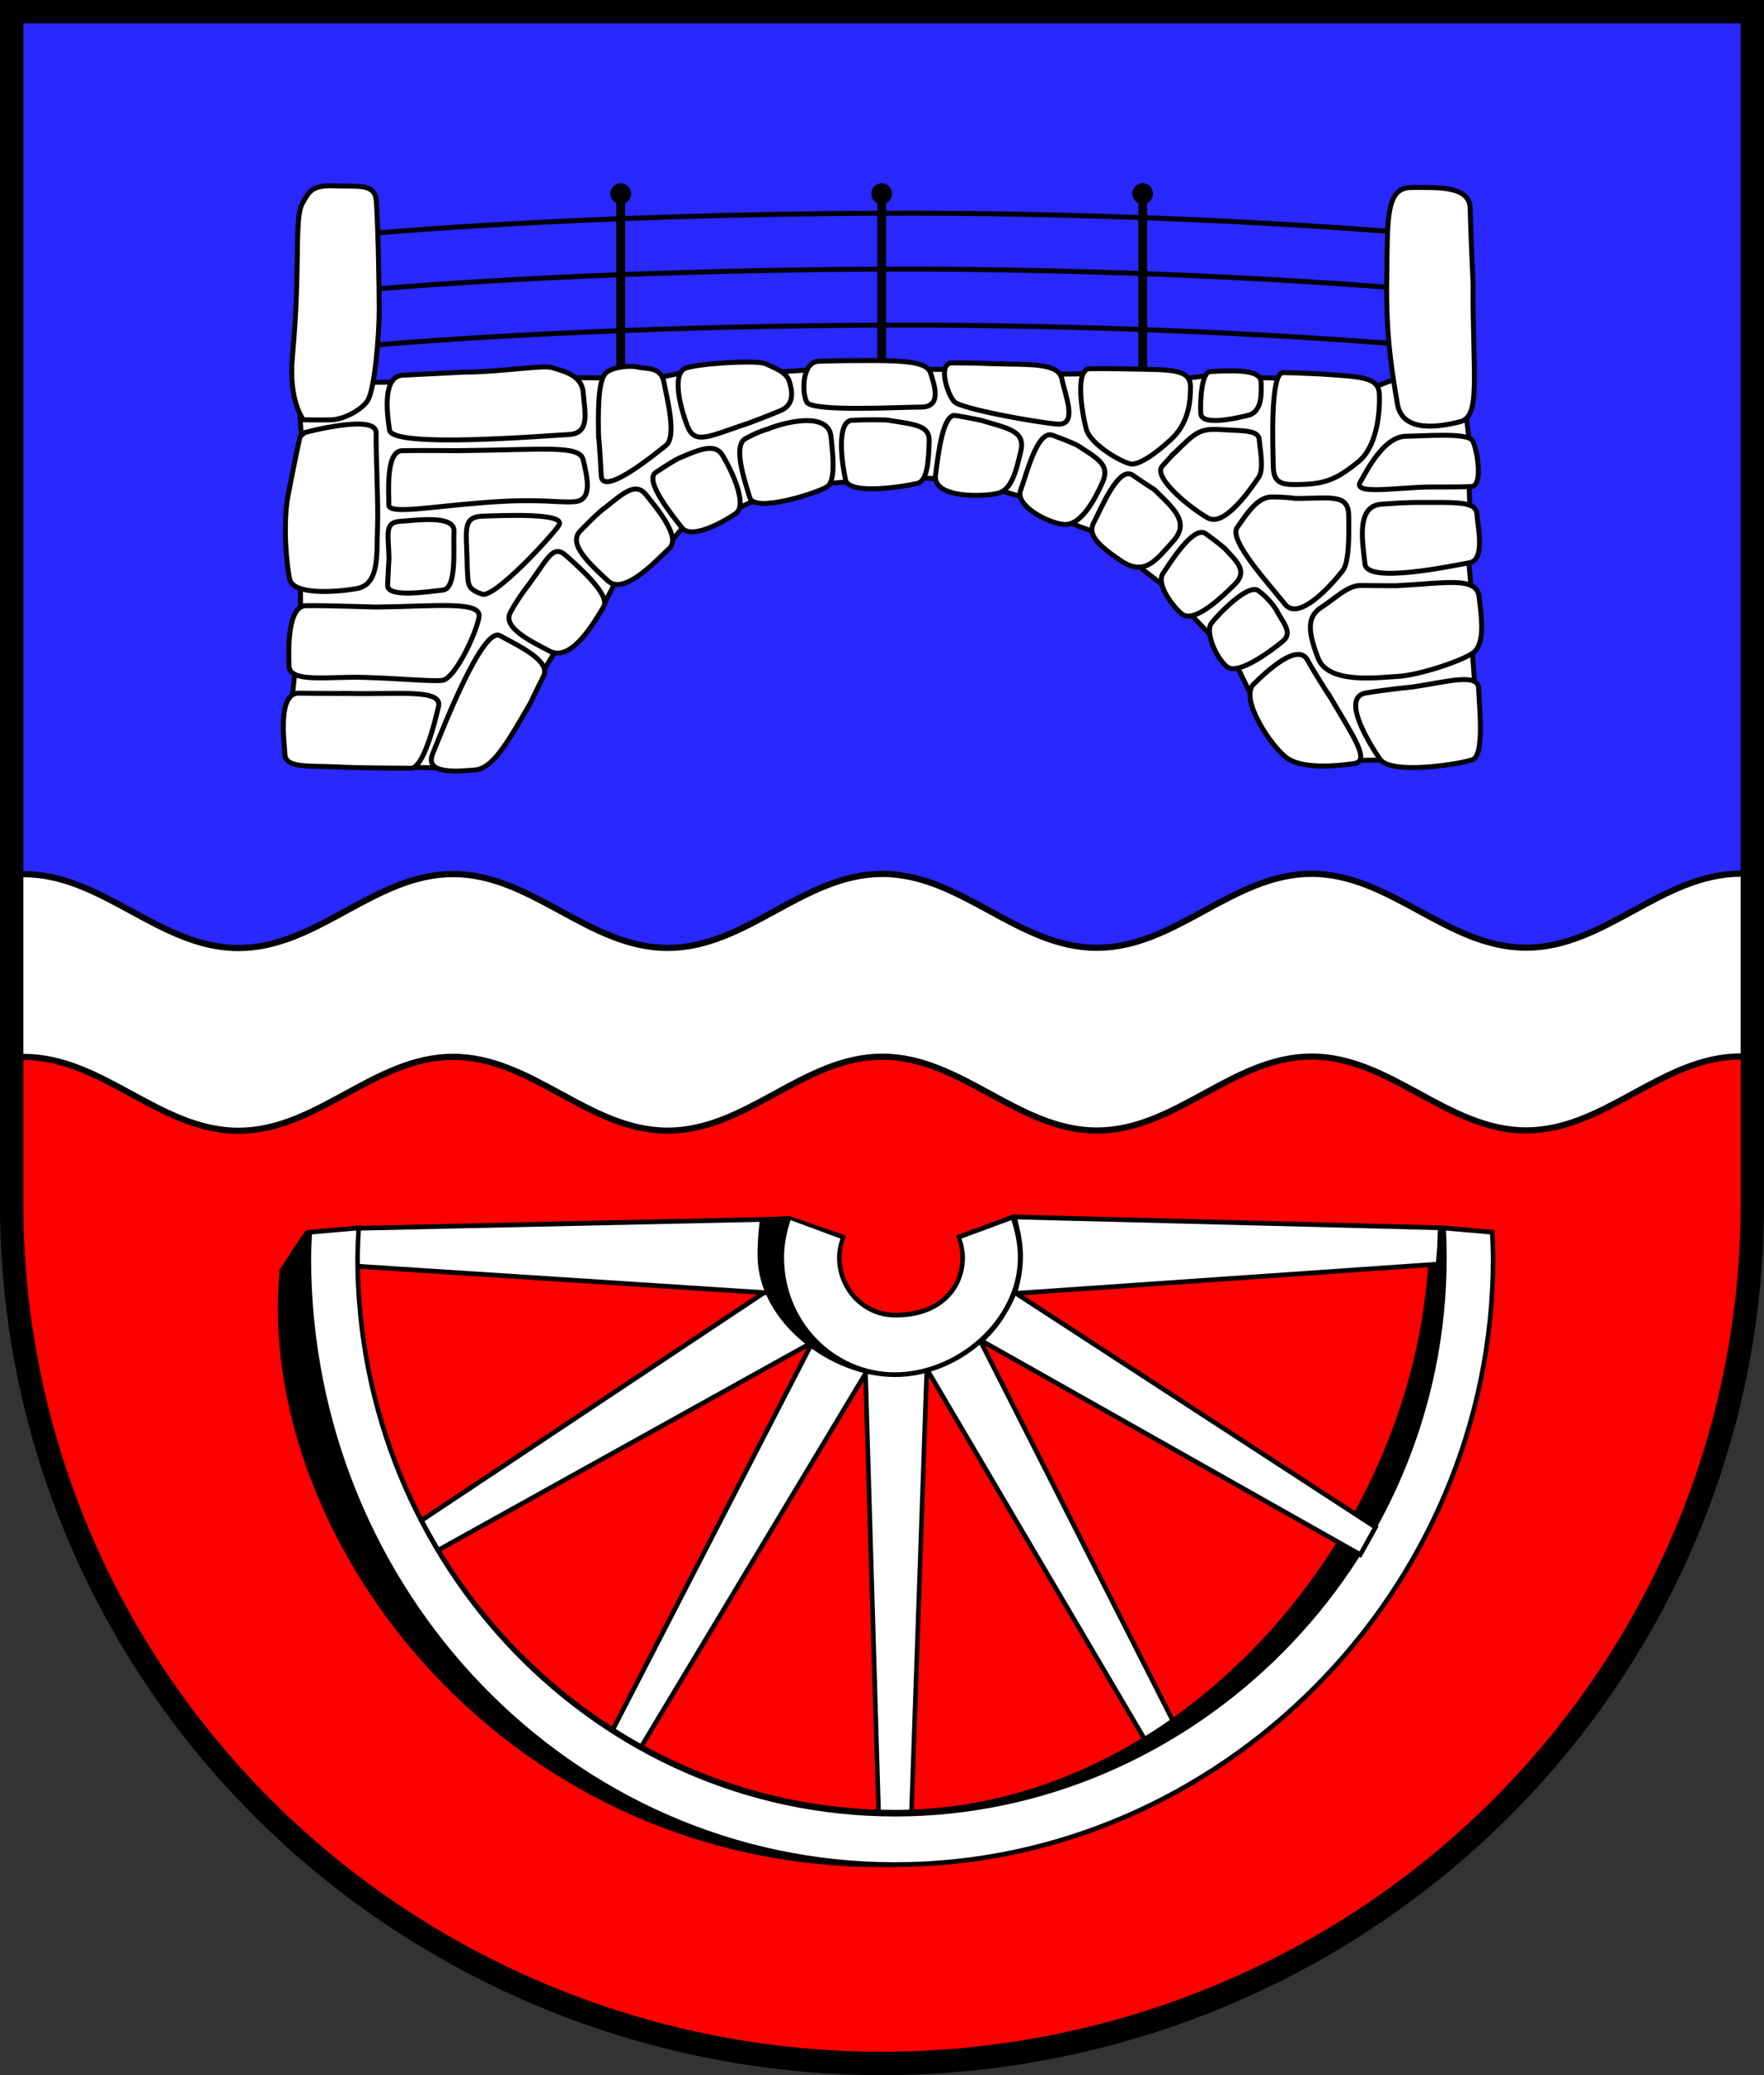 <?xml version="1.0" encoding="UTF-8" standalone="no"?>
<!-- Created with Inkscape (http://www.inkscape.org/) -->

<svg
   width="143.064mm"
   height="168.253mm"
   viewBox="0 0 143.064 168.253"
   version="1.1"
   id="svg5231"
   inkscape:version="1.2.2 (732a01da63, 2022-12-09)"
   sodipodi:docname="Wappen Brügge Hol2.svg"
   xmlns:inkscape="http://www.inkscape.org/namespaces/inkscape"
   xmlns:sodipodi="http://sodipodi.sourceforge.net/DTD/sodipodi-0.dtd"
   xmlns="http://www.w3.org/2000/svg"
   xmlns:svg="http://www.w3.org/2000/svg">
  <rect x="0" y="0" width="143.064" height="168.253" fill="#333333" stroke="none"/>
  <sodipodi:namedview
     id="namedview5233"
     pagecolor="#ffffff"
     bordercolor="#666666"
     borderopacity="1.0"
     inkscape:showpageshadow="2"
     inkscape:pageopacity="0.0"
     inkscape:pagecheckerboard="0"
     inkscape:deskcolor="#d1d1d1"
     inkscape:document-units="mm"
     showgrid="false"
     inkscape:zoom="0.84174612"
     inkscape:cx="270.86552"
     inkscape:cy="318.97979"
     inkscape:current-layer="layer1" />
  <defs
     id="defs5228" />
  <g
     inkscape:label="Ebene 1"
     inkscape:groupmode="layer"
     id="layer1"
     transform="translate(-538.828,-68.149)">
    <g
       id="g5074"
       transform="translate(505.849,-3.894)">
      <path
         id="path3753"
         style="fill:#2828ff;fill-opacity:1;stroke:none;stroke-width:1.897;stroke-linecap:round;stroke-dasharray:none"
         d="m 33.927,72.991 v 96.717 a 70.584,69.64 0 0 0 70.583,69.64 70.584,69.64 0 0 0 70.584,-69.639 70.584,69.64 0 0 0 0,-5.1e-4 V 72.991 Z" />
      <path
         id="path4947"
         style="fill:#ff0000;stroke:none;stroke-width:0.5;stroke-linecap:round;stroke-dasharray:none"
         d="m 33.927,151.537 v 18.171 a 70.584,69.64 0 0 0 70.583,69.64 70.584,69.64 0 0 0 70.584,-69.639 70.584,69.64 0 0 0 0,-5.1e-4 v -16.455 z" />
      <path
         id="path3529"
         style="fill:#ffffff;fill-opacity:1;stroke:#000000;stroke-width:0.5;stroke-dasharray:none"
         d="m 174.158,142.883 c -6.407,0.002 -10.997,5.996 -17.404,5.998 -6.407,0.002 -11.001,-5.989 -17.407,-5.987 -6.407,0.002 -10.997,5.995 -17.404,5.997 -6.407,0.002 -11,-5.989 -17.407,-5.987 -6.407,0.002 -10.997,5.996 -17.404,5.998 -6.407,0.002 -11,-5.989 -17.407,-5.987 -6.407,0.002 -10.997,5.994 -17.404,5.996 -6.407,0.002 -11.001,-5.988 -17.408,-5.986 -0.334,1.1e-4 -0.662,0.02 -0.987,0.051 v 14.817 c 0.325,-0.031 0.653,-0.051 0.987,-0.051 6.407,-0.002 11.001,5.988 17.408,5.986 6.407,-0.002 10.997,-5.994 17.404,-5.996 6.407,-0.002 11.001,5.989 17.407,5.987 6.407,-0.002 10.997,-5.996 17.404,-5.998 6.407,-0.002 11.001,5.989 17.407,5.987 6.407,-0.002 10.997,-5.995 17.404,-5.997 6.407,-0.002 11.001,5.989 17.407,5.987 6.407,-0.002 10.997,-5.996 17.404,-5.998 0.317,-9e-5 0.628,0.018 0.936,0.046 v -14.817 c -0.308,-0.028 -0.62,-0.047 -0.936,-0.046 z" />
      <path
         id="path5006"
         style="fill:none;stroke:#000000;stroke-width:1.897;stroke-linecap:round;stroke-dasharray:none"
         d="m 33.927,72.991 v 96.717 a 70.584,69.64 0 0 0 70.583,69.64 70.584,69.64 0 0 0 70.584,-69.639 70.584,69.64 0 0 0 0,-5.1e-4 V 72.991 Z" />
      <g
         id="g1571"
         transform="matrix(0.927,0,0,0.96,-452.924,20.201)">
        <path
           id="path1219"
           style="fill:#ffffff;stroke:#000000;stroke-width:0.4"
           d="m 599.817,167.623 1.313,42.58 h 1.335 1.335 l 1.531,-42.76 -2.865,0.157 z"
           sodipodi:nodetypes="ccccccc" />
        <path
           id="path1224"
           style="fill:#ffffff;stroke:#000000;stroke-width:0.4"
           d="m 604.137,167.806 22.17,36.366 1.156,-0.667 1.156,-0.667 -19.901,-37.897 -2.556,1.669 z"
           inkscape:transform-center-x="-13.480665"
           inkscape:transform-center-y="24.35004"
           sodipodi:nodetypes="ccccccc" />
        <path
           id="path1230"
           style="fill:#ffffff;stroke:#000000;stroke-width:0.4"
           d="m 596.036,165.885 -19.725,36.952 1.156,0.667 1.156,0.667 21.873,-35.135 -1.728,-2.428 z"
           inkscape:transform-center-x="13.480443"
           inkscape:transform-center-y="24.35017"
           sodipodi:nodetypes="ccccccc" />
        <path
           id="path1232"
           style="fill:#ffffff;stroke:#000000;stroke-width:0.4"
           d="m 594.393,161.014 -35.894,23.035 0.667,1.156 0.667,1.156 37.661,-20.197 -1.433,-2.261 z"
           inkscape:transform-center-x="24.350041"
           inkscape:transform-center-y="13.480665"
           sodipodi:nodetypes="ccccccc" />
        <path
           id="path1234"
           style="fill:#ffffff;stroke:#000000;stroke-width:0.4"
           d="m 592.927,156.95 -37.721,0.795 -2.732,1.682 -0.021,1.335 42.567,2.667 0.052,-3.337 z"
           inkscape:transform-center-x="28.675958"
           inkscape:transform-center-y="-0.11509"
           sodipodi:nodetypes="ccccccc" />
        <path
           style="color:#000000;fill:#ffffff;stroke-width:0.4;-inkscape-stroke:none"
           d="m 555.548,157.711 -4.283,0.362 c -0.041,0.711 -0.068,1.422 -0.08,2.134 4e-5,28.321 22.958,51.279 51.279,51.279 28.321,2.5e-4 52.338,-22.958 52.338,-51.279 -0.012,-0.712 -0.038,-1.423 -0.08,-2.134 l -4.252,-0.359 c 0.044,0.83 0.066,1.662 0.066,2.493 9e-5,25.965 -22.107,47.014 -48.073,47.014 -25.965,-1.9e-4 -47.014,-21.049 -47.014,-47.014 0.01,-0.833 0.043,-1.665 0.098,-2.496 z"
           id="path1326" />
        <path
           style="color:#000000;fill:#000000;-inkscape-stroke:none"
           d="m 650.26,157.495 0.012,0.229 c 0.016,0.299 -1.063,0.012 -1.063,0.012 0.157,24.279 -20.859,49.132 -46.716,49.132 -25.856,-1.9e-4 -46.84,-20.802 -46.842,-46.658 v -0.002 -0.002 c 0.01,-0.828 0.043,-1.656 0.098,-2.482 l 0.014,-0.213 h -0.221 -0.01 l -4.455,0.377 -0.208,0.105 c -0.902,1.225 -2.236,3.253 -2.236,3.253 -2.269,22.864 20.009,51.108 53.833,50.441 28.429,2.6e-4 52.537,-23.047 52.537,-51.48 v -0.002 c -0.012,-0.715 -0.038,-1.429 -0.08,-2.143 l -0.01,-0.174 z m -94.92,0.436 c -0.046,0.757 -0.08,1.515 -0.09,2.273 v 0.002 c -9e-5,26.073 21.142,47.215 47.215,47.215 26.073,9e-5 48.272,-21.136 48.271,-47.215 0,-0.758 -0.024,-1.516 -0.06,-2.273 l 3.854,0.324 c 0.036,0.651 0.062,1.301 0.072,1.953 -0.002,28.206 -23.925,51.076 -52.137,51.076 -28.211,-3e-5 -51.078,-22.865 -51.08,-51.076 v -0.002 -0.002 c 0.011,-0.65 0.039,-1.3 0.074,-1.949 z"
           id="path1328"
           sodipodi:nodetypes="ccccscsccccccscssccccsscsccccscscc" />
        <path
           style="color:#000000;fill:#ffffff;stroke-width:0.4;-inkscape-stroke:none"
           d="m 593.183,156.786 c -0.406,1.095 -0.615,2.253 -0.618,3.421 1.2e-4,5.467 4.432,9.9 9.9,9.9 5.468,1.7e-4 10.958,-4.432 10.959,-9.9 -0.003,-1.168 -0.212,-2.326 -0.618,-3.421 l -4.738,1.695 c 0.211,0.551 0.321,1.136 0.322,1.726 -6e-5,2.688 -2.097,4.905 -5.925,4.866 -2.687,-7e-5 -4.866,-2.179 -4.866,-4.866 0.002,-0.59 0.111,-1.175 0.322,-1.726 z"
           id="path1398" />
        <path
           style="color:#000000;fill:#000000;-inkscape-stroke:none"
           d="m 593.203,156.697 -2.53,0.15 c 0,0 -0.258,1.669 -0.227,3.318 0.104,5.574 6.443,10.141 12.018,10.141 5.576,1.8e-4 11.158,-4.498 11.158,-10.1 -0.003,-1.191 -0.216,-2.373 -0.631,-3.49 l -0.068,-0.186 -5.117,1.832 0.074,0.189 c 0.202,0.528 0.307,1.089 0.309,1.654 -3e-5,1.292 -0.499,2.459 -1.459,3.307 -0.96,0.848 -2.389,1.379 -4.264,1.359 h -0.002 c -2.579,-7e-5 -4.665,-2.086 -4.666,-4.664 v -0.002 c 0.002,-0.565 0.106,-1.127 0.309,-1.654 l 0.074,-0.189 z m 0.132,0.355 4.361,1.561 c -0.174,0.516 -0.297,1.049 -0.299,1.594 7e-5,2.795 2.271,5.066 5.066,5.066 1.952,0.02 3.484,-0.538 4.529,-1.461 1.045,-0.923 1.596,-2.21 1.596,-3.605 -0.002,-0.545 -0.125,-1.078 -0.299,-1.594 l 4.361,-1.561 c 0.353,1.016 0.568,2.079 0.57,3.156 -10e-4,5.333 -5.399,9.699 -10.758,9.699 -5.359,-1.2e-4 -9.698,-4.341 -9.699,-9.699 v -0.002 c 0.003,-1.076 0.217,-2.138 0.57,-3.154 z"
           id="path1400"
           sodipodi:nodetypes="ccscccccccssssscccccccsccccssscc" />
        <path
           id="path1226"
           style="fill:#ffffff;stroke:#000000;stroke-width:0.4"
           d="m 610.039,167.243 33.138,18.061 0.667,-1.156 0.667,-1.156 -31.593,-19.841 c 0,0 -0.372,1.002 -1.236,2.254 -0.685,0.993 -1.645,1.839 -1.645,1.839 z"
           inkscape:transform-center-x="-24.350175"
           inkscape:transform-center-y="13.48044"
           sodipodi:nodetypes="cccccsc" />
        <path
           id="path1228"
           style="fill:#ffffff;stroke:#000000;stroke-width:0.4"
           d="m 612.931,163.249 37.058,-2.478 0.115,-1.433 0.066,-1.639 -37.277,-0.912 c 0,0 0.563,1.619 0.57,3.295 0.007,1.745 -0.532,3.166 -0.532,3.166 z"
           inkscape:transform-center-x="-28.673765"
           inkscape:transform-center-y="-0.12679"
           sodipodi:nodetypes="cccccsc" />
      </g>
      <g
         id="g3699"
         transform="translate(-220.888,-1.122)">
        <path
           style="fill:#ffffff;stroke:#000000;stroke-width:0.4;stroke-linecap:round;stroke-dasharray:none"
           d="m 289.803,135.424 -3.009,-0.039 -9.264,-5.268 0.25,-2.447 0.473,-4.839 -0.028,-2.864 0.111,-11.096 -0.195,-2.697 5.395,-2.002 2.837,-0.028 13.432,-0.362 3.699,0.028 3.42,0.056 2.642,-0.556 7.175,0.028 2.976,-0.195 9.316,-0.028 h 2.475 l 8.065,0.389 2.225,-0.028 8.315,0.362 1.891,-0.25 3.921,0.195 2.03,0.056 7.314,0.723 2.225,-0.834 5.256,2.892 0.278,2.364 -0.028,3.254 0.083,2.197 -0.111,4.06 0.25,2.864 0.028,4.283 0.222,3.003 -7.286,6.146 -2.642,0.028 -8.231,-5.339 -1.224,-2.503 -2.169,-2.447 -1.502,-1.557 -2.086,-2.252 -2.225,-1.724 -3.42,-2.67 -2.392,-0.89 -3.504,-1.974 -2.197,-0.64 -4.7,-0.834 -1.78,-0.111 -5.2,0.334 -2.475,0.195 -5.478,1.39 -1.307,0.612 -4.366,1.474 -1.363,1.641 -4.283,3.115 -0.779,1.502 -3.921,3.754 -1.057,1.752 -6.591,7.369 z"
           id="path3345" />
        <g
           id="g3407">
          <path
             style="fill:none;stroke:#000000;stroke-width:0.4;stroke-linecap:round;stroke-dasharray:none"
             d="m 283.865,92.105 c 0,0 16.954,-1.573 41.73,-1.652 24.776,-0.079 43.984,1.73 43.984,1.73"
             id="path3347"
             sodipodi:nodetypes="czc" />
          <path
             style="fill:none;stroke:#000000;stroke-width:0.4;stroke-linecap:round;stroke-dasharray:none"
             d="m 283.865,101.179 c 0,0 16.954,-1.573 41.73,-1.652 24.776,-0.079 43.984,1.73 43.984,1.73"
             id="path3400"
             sodipodi:nodetypes="czc" />
          <path
             style="fill:none;stroke:#000000;stroke-width:0.4;stroke-linecap:round;stroke-dasharray:none"
             d="m 283.865,96.642 c 0,0 16.954,-1.573 41.73,-1.652 24.776,-0.079 43.984,1.73 43.984,1.73"
             id="path3402"
             sodipodi:nodetypes="czc" />
        </g>
        <path
           style="fill:#ffffff;stroke:#000000;stroke-width:0.4;stroke-linecap:round;stroke-dasharray:none"
           d="m 277.947,95.578 c 0.083,-2.753 -0.028,-5.117 0.445,-5.923 0.473,-0.806 0.667,-1.502 2.503,-1.418 1.835,0.083 3.337,-0.25 3.476,1.112 0.139,1.363 0.25,6.897 0.25,8.927 0,2.03 -0.362,6.591 -0.973,7.425 -0.612,0.834 -2.03,1.474 -2.864,1.502 -0.834,0.028 -2.308,0 -2.308,0 0,0 -1.224,-1.502 -0.89,-5.145 0.334,-3.643 0.361,-6.479 0.361,-6.479 z"
           id="path2907" />
        <path
           style="fill:#ffffff;stroke:#000000;stroke-width:0.4;stroke-linecap:round;stroke-dasharray:none"
           d="m 278.615,108.231 c 0,0 5.784,-1.557 5.756,0.028 -0.028,1.585 0.195,5.84 0.111,7.814 -0.083,1.974 0.195,4.477 -1.669,4.811 -1.863,0.334 -5.172,0.501 -5.45,-0.751 -0.278,-1.251 -0.556,-4.561 -0.139,-6.758 0.417,-2.197 0.918,-4.588 0.973,-4.755 0.056,-0.167 0.417,-0.389 0.417,-0.389 z"
           id="path2909" />
        <path
           style="fill:#ffffff;stroke:#000000;stroke-width:0.4;stroke-linecap:round;stroke-dasharray:none"
           d="m 284.343,122.386 c 5.006,-0.056 8.621,-0.528 8.37,0.834 -0.25,1.363 -1.974,5.033 -3.003,5.117 -1.029,0.083 -3.42,-0.167 -6.34,-0.25 -2.92,-0.083 -6.007,0.473 -6.062,-0.918 -0.056,-1.39 -0.111,-4.867 1.363,-4.894 1.474,-0.028 5.673,0.111 5.673,0.111 z"
           id="path2911" />
        <path
           style="fill:#ffffff;stroke:#000000;stroke-width:0.4;stroke-linecap:round;stroke-dasharray:none"
           d="m 282.258,129.394 c 3.949,0.083 7.508,-0.389 7.175,1.057 -0.334,1.446 -1.251,5.033 -2.252,5.006 -1.001,-0.028 -3.699,0 -6.007,-0.111 -2.308,-0.111 -4.143,0.111 -4.199,-1.001 -0.056,-1.112 -0.612,-5.006 1.14,-4.978 1.752,0.028 4.144,0.028 4.144,0.028 z"
           id="path2913" />
        <path
           style="fill:#ffffff;stroke:#000000;stroke-width:0.4;stroke-linecap:round;stroke-dasharray:none"
           d="m 291.518,103.337 c 2.948,0 6.479,-0.612 7.147,-0.362 0.667,0.25 2.392,0.501 2.503,2.03 0.111,1.529 0.612,3.309 -1.168,3.393 -1.78,0.083 -14.321,1.14 -14.544,-0.362 -0.222,-1.502 -0.556,-4.366 1.085,-4.449 1.641,-0.083 4.978,-0.25 4.978,-0.25 z"
           id="path2937" />
        <path
           style="fill:#ffffff;stroke:#000000;stroke-width:0.4;stroke-linecap:round;stroke-dasharray:none"
           d="m 290.962,109.705 c 7.008,-0.056 9.928,-0.501 10.206,0.751 0.278,1.251 0.862,3.309 -0.751,3.393 -1.613,0.083 -2.697,-0.278 -7.175,0.056 -4.477,0.334 -7.87,1.001 -7.842,0.195 0.028,-0.806 -0.306,-4.366 1.085,-4.394 1.39,-0.028 4.477,0 4.477,0 z"
           id="path2939" />
        <path
           style="fill:#ffffff;stroke:#000000;stroke-width:0.4;stroke-linecap:round;stroke-dasharray:none"
           d="m 285.414,118.465 c -0.028,-1.961 -0.417,-2.948 0.904,-3.031 1.321,-0.083 4.435,-0.542 4.366,0.806 -0.07,1.349 0.264,4.644 -0.904,4.769 -1.168,0.125 -4.519,0.653 -4.477,-0.389 0.042,-1.043 0.111,-2.155 0.111,-2.155 z"
           id="path2941" />
        <path
           style="fill:#ffffff;stroke:#000000;stroke-width:0.4;stroke-linecap:round;stroke-dasharray:none"
           d="m 291.754,119.063 c -0.014,-2.809 -0.487,-3.991 1.265,-4.046 1.752,-0.056 6.897,-0.292 6.16,0.765 -0.737,1.057 -5.228,5.882 -6.201,5.562 -0.973,-0.32 -1.126,-0.667 -1.168,-1.279 -0.042,-0.612 -0.056,-1.001 -0.056,-1.001 z"
           id="path2943" />
        <g
           id="g3648">
          <g
             id="g3623"
             transform="translate(-2.36)">
            <rect
               style="fill:none;stroke:#000000;stroke-width:0.6;stroke-linecap:round;stroke-dasharray:none"
               id="rect3461"
               width="0.118"
               height="14.551"
               x="327.675"
               y="89.43" />
            <circle
               style="fill:#000000;stroke:none;stroke-width:0.781;stroke-linecap:round;stroke-dasharray:none"
               id="path3515"
               cx="327.734"
               cy="88.869"
               r="0.841" />
          </g>
          <g
             id="g3629"
             transform="translate(-23.526)">
            <rect
               style="fill:none;stroke:#000000;stroke-width:0.6;stroke-linecap:round;stroke-dasharray:none"
               id="rect3625"
               width="0.118"
               height="14.551"
               x="327.675"
               y="89.43" />
            <circle
               style="fill:#000000;stroke:none;stroke-width:0.781;stroke-linecap:round;stroke-dasharray:none"
               id="circle3627"
               cx="327.734"
               cy="88.869"
               r="0.841" />
          </g>
          <g
             id="g3637"
             transform="matrix(-1,0,0,1,674.276,0)"
             inkscape:transform-center-x="-21.166657"
             inkscape:transform-center-y="12.308262">
            <rect
               style="fill:none;stroke:#000000;stroke-width:0.6;stroke-linecap:round;stroke-dasharray:none"
               id="rect3633"
               width="0.118"
               height="14.551"
               x="327.675"
               y="89.43" />
            <circle
               style="fill:#000000;stroke:none;stroke-width:0.781;stroke-linecap:round;stroke-dasharray:none"
               id="circle3635"
               cx="327.734"
               cy="88.869"
               r="0.841" />
          </g>
        </g>
        <path
           style="fill:#ffffff;stroke:#000000;stroke-width:0.4;stroke-linecap:round;stroke-dasharray:none"
           d="m 302.405,108.328 c -0.056,-3.031 0.111,-4.602 0.695,-5.006 0.584,-0.403 1.794,-0.556 2.517,-0.389 0.723,0.167 1.863,-0.056 2.1,1.237 0.236,1.293 1.071,4.394 0.153,5.117 -0.918,0.723 -5.159,4.199 -5.242,2.447 -0.083,-1.752 -0.222,-3.407 -0.222,-3.407 z"
           id="path2945" />
        <path
           style="fill:#ffffff;stroke:#000000;stroke-width:0.4;stroke-linecap:round;stroke-dasharray:none"
           d="m 314.682,107.439 c -3.323,1.098 -4.463,1.849 -5.075,0.25 -0.612,-1.599 -1.265,-4.296 -0.097,-4.686 1.168,-0.389 5.798,-0.653 6.438,-0.348 0.64,0.306 1.682,0.653 1.919,1.39 0.236,0.737 0.501,1.919 -0.709,2.419 -1.21,0.501 -2.475,0.973 -2.475,0.973 z"
           id="path2947" />
        <path
           style="fill:#ffffff;stroke:#000000;stroke-width:0.4;stroke-linecap:round;stroke-dasharray:none"
           d="m 323.289,102.405 c 3.712,-0.028 5.742,0.028 6.048,1.001 0.306,0.973 0.959,2.767 -0.779,2.767 -1.738,0 -8.829,0.403 -9.26,-0.403 -0.431,-0.806 -0.362,-3.254 0.945,-3.309 1.307,-0.056 3.045,-0.056 3.045,-0.056 z"
           id="path2949" />
        <path
           style="fill:#ffffff;stroke:#000000;stroke-width:0.4;stroke-linecap:round;stroke-dasharray:none"
           d="m 334.538,102.656 c 2.684,0.097 5.172,-0.125 5.45,1.237 0.278,1.363 1.335,3.81 -0.403,3.657 -1.738,-0.153 -7.759,-1.224 -8.329,-1.821 -0.57,-0.598 -1.349,-3.128 -0.181,-3.142 1.168,-0.014 3.462,0.07 3.462,0.07 z"
           id="path2951" />
        <path
           style="fill:#ffffff;stroke:#000000;stroke-width:0.4;stroke-linecap:round;stroke-dasharray:none"
           d="m 345.731,103.087 c 2.976,0.07 4.672,-0.042 4.686,1.404 0.014,1.446 -0.222,3.073 -1.627,4.352 -1.404,1.279 -2.517,1.96 -3.128,1.947 -0.612,-0.014 -3.351,-1.529 -3.699,-2.836 -0.348,-1.307 -0.932,-4.867 0.278,-4.894 1.21,-0.028 3.49,0.028 3.49,0.028 z"
           id="path2983" />
        <path
           style="fill:#ffffff;stroke:#000000;stroke-width:0.4;stroke-linecap:round;stroke-dasharray:none"
           d="m 353.462,103.24 c 1.655,-0.028 2.67,0.181 2.684,0.932 0.014,0.751 0.139,2.378 -1.057,2.67 -1.196,0.292 -3.782,0.848 -3.838,-0.153 -0.056,-1.001 0.056,-3.337 0.765,-3.393 0.709,-0.056 1.446,-0.056 1.446,-0.056 z"
           id="path2985" />
        <path
           style="fill:#ffffff;stroke:#000000;stroke-width:0.4;stroke-linecap:round;stroke-dasharray:none"
           d="m 360.998,103.49 c 3.198,0.236 4.686,0.195 4.741,1.655 0.056,1.46 -0.195,4.241 -1.71,5.464 -1.516,1.224 -2.447,1.738 -4.283,1.821 -1.835,0.083 -2.586,0.042 -2.614,-1.446 -0.028,-1.488 -0.278,-7.62 0.793,-7.606 1.071,0.014 3.073,0.111 3.073,0.111 z"
           id="path2987" />
        <path
           style="fill:#ffffff;stroke:#000000;stroke-width:0.4;stroke-linecap:round;stroke-dasharray:none"
           d="m 373.334,96.195 c -0.039,7.433 0.669,10.736 -1.062,11.169 -1.73,0.433 -4.68,0.905 -5.073,-1.455 -0.393,-2.36 -0.944,-5.309 -0.865,-10.146 0.079,-4.837 -0.118,-7.394 2.006,-7.394 2.124,0 4.719,-0.157 4.759,1.691 0.039,1.848 0.236,6.135 0.236,6.135 z"
           id="path2989" />
        <path
           style="fill:#ffffff;stroke:#000000;stroke-width:0.4;stroke-linecap:round;stroke-dasharray:none"
           d="m 349.168,109.841 c 1.534,-1.455 1.888,-1.966 3.638,-1.848 1.75,0.118 3.127,0 3.186,0.806 0.059,0.806 0.413,2.419 -0.059,3.087 -0.472,0.669 -2.694,4.051 -4.09,3.284 -1.396,-0.767 -4.523,-3.304 -3.716,-4.208 0.806,-0.905 1.042,-1.121 1.042,-1.121 z"
           id="path3025" />
        <path
           style="fill:#ffffff;stroke:#000000;stroke-width:0.4;stroke-linecap:round;stroke-dasharray:none"
           d="m 369.604,112.653 c -2.864,0.083 -6.007,0.626 -5.409,-0.417 0.598,-1.043 1.919,-3.671 3.699,-3.699 1.78,-0.028 5.047,-0.306 5.409,0.375 0.361,0.681 0.876,3.643 -0.097,3.699 -0.973,0.056 -3.601,0.042 -3.601,0.042 z"
           id="path3027" />
        <path
           style="fill:#ffffff;stroke:#000000;stroke-width:0.4;stroke-linecap:round;stroke-dasharray:none"
           d="m 368.881,113.904 c 3.031,0.014 4.7,-0.139 4.769,0.945 0.07,1.085 0.695,3.726 -0.626,3.949 -1.321,0.222 -8.287,1.738 -8.454,0.097 -0.167,-1.641 -0.793,-4.7 1.335,-4.853 2.127,-0.153 2.976,-0.139 2.976,-0.139 z"
           id="path3029" />
        <path
           style="fill:#ffffff;stroke:#000000;stroke-width:0.4;stroke-linecap:round;stroke-dasharray:none"
           d="m 367.121,120.656 c 3.952,-0.197 6.509,-0.787 6.705,0.905 0.197,1.691 0.531,3.874 -0.551,4.582 -1.082,0.708 -4.464,1.789 -6.056,1.868 -1.593,0.079 -5.624,0.649 -6.45,-1.475 -0.826,-2.124 -0.924,-3.362 0.236,-4.11 1.16,-0.747 2.183,-1.809 3.225,-1.789 1.042,0.02 2.891,0.02 2.891,0.02 z"
           id="path3031" />
        <path
           style="fill:#ffffff;stroke:#000000;stroke-width:0.4;stroke-linecap:round;stroke-dasharray:none"
           d="m 368.359,128.876 c 2.851,-0.413 5.388,-1.199 5.427,0.118 0.039,1.317 0.511,5.388 -0.492,5.761 -1.003,0.374 -6.627,1.258 -7.512,-0.039 -0.885,-1.298 -3.205,-5.034 -1.121,-5.368 2.084,-0.334 3.697,-0.472 3.697,-0.472 z"
           id="path3033" />
        <path
           style="fill:#ffffff;stroke:#000000;stroke-width:0.4;stroke-linecap:round;stroke-dasharray:none"
           d="m 358.901,113.577 c 2.773,0.02 4.306,-0.433 4.346,1.337 0.039,1.77 0.02,3.854 -0.472,4.503 -0.492,0.649 -3.48,4.287 -4.7,2.733 -1.219,-1.553 -4.601,-5.191 -3.874,-6.214 0.728,-1.023 1.612,-2.478 2.792,-2.478 1.18,0 1.907,0.118 1.907,0.118 z"
           id="path3035" />
        <path
           style="fill:#ffffff;stroke:#000000;stroke-width:0.4;stroke-linecap:round;stroke-dasharray:none"
           d="m 296.882,130.173 c -2.025,3.52 -3.107,5.309 -4.523,5.427 -1.416,0.118 -4.09,0.354 -3.402,-1.317 0.688,-1.671 4.031,-10.382 5.466,-9.576 1.435,0.806 4.169,2.025 3.52,3.304 -0.649,1.278 -1.062,2.163 -1.062,2.163 z"
           id="path3077" />
        <path
           style="fill:#ffffff;stroke:#000000;stroke-width:0.4;stroke-linecap:round;stroke-dasharray:none"
           d="m 296.725,120.597 c 1.573,-2.143 1.986,-3.323 3.028,-2.399 1.042,0.924 3.657,3.225 3.068,4.169 -0.59,0.944 -2.537,4.542 -4.365,3.598 -1.829,-0.944 -3.834,-1.966 -3.186,-3.166 0.649,-1.199 1.455,-2.202 1.455,-2.202 z"
           id="path3079" />
        <path
           style="fill:#ffffff;stroke:#000000;stroke-width:0.4;stroke-linecap:round;stroke-dasharray:none"
           d="m 302.525,114.659 c 1.848,-1.435 2.832,-2.517 3.756,-1.357 0.924,1.16 2.832,3.441 1.868,4.326 -0.964,0.885 -3.657,3.874 -4.975,2.635 -1.317,-1.239 -3.304,-2.95 -2.261,-4.031 1.042,-1.082 1.612,-1.573 1.612,-1.573 z"
           id="path3081" />
        <path
           style="fill:#ffffff;stroke:#000000;stroke-width:0.4;stroke-linecap:round;stroke-dasharray:none"
           d="m 308.801,110.372 c 1.641,-0.695 3.003,-1.349 3.643,-0.32 0.64,1.029 2.141,4.032 1.085,4.755 -1.057,0.723 -3.601,2.127 -4.366,1.14 -0.765,-0.987 -3.087,-3.824 -2.113,-4.477 0.973,-0.653 1.752,-1.098 1.752,-1.098 z"
           id="path3083" />
        <path
           style="fill:#ffffff;stroke:#000000;stroke-width:0.4;stroke-linecap:round;stroke-dasharray:none"
           d="m 316.087,107.967 c 1.168,-0.459 2.113,-0.626 2.795,-0.681 0.681,-0.056 2.239,-0.056 2.378,1.251 0.139,1.307 0.417,3.573 -0.292,4.074 -0.709,0.501 -5.909,2.169 -6.285,0.918 -0.375,-1.251 -1.418,-4.213 -0.362,-4.797 1.057,-0.584 1.766,-0.765 1.766,-0.765 z"
           id="path3129" />
        <path
           style="fill:#ffffff;stroke:#000000;stroke-width:0.4;stroke-linecap:round;stroke-dasharray:none"
           d="m 325.75,107.216 c 2.558,0.389 3.532,0.473 3.476,1.794 -0.056,1.321 -0.097,3.115 -0.932,3.337 -0.834,0.222 -5.562,1.029 -5.854,-0.278 -0.292,-1.307 -0.765,-4.755 0.528,-4.825 1.293,-0.07 2.781,-0.028 2.781,-0.028 z"
           id="path3131" />
        <path
           style="fill:#ffffff;stroke:#000000;stroke-width:0.4;stroke-linecap:round;stroke-dasharray:none"
           d="m 333.481,107.258 c 2.03,0.626 3.56,0.806 3.184,2.447 -0.375,1.641 -0.751,3.156 -1.835,3.448 -1.085,0.292 -5.325,0.459 -5.089,-1.46 0.236,-1.919 0.626,-4.992 1.613,-4.839 0.987,0.153 2.127,0.403 2.127,0.403 z"
           id="path3133" />
        <path
           style="fill:#ffffff;stroke:#000000;stroke-width:0.4;stroke-linecap:round;stroke-dasharray:none"
           d="m 341.226,109.26 c 1.78,1.154 2.684,1.627 2.044,3.045 -0.64,1.418 -1.766,3.532 -3.156,3.379 -1.39,-0.153 -3.935,-1.571 -3.476,-2.767 0.459,-1.196 1.335,-4.908 2.586,-4.463 1.251,0.445 2.002,0.806 2.002,0.806 z"
           id="path3182" />
        <path
           style="fill:#ffffff;stroke:#000000;stroke-width:0.4;stroke-linecap:round;stroke-dasharray:none"
           d="m 347.483,112.861 c 1.669,1.613 2.892,2.684 1.516,4.199 -1.377,1.516 -2.28,2.892 -4.269,1.543 -1.988,-1.349 -2.656,-2.169 -2.141,-3.101 0.514,-0.932 1.974,-4.616 3.142,-3.81 1.168,0.806 1.752,1.168 1.752,1.168 z"
           id="path3184" />
        <path
           style="fill:#ffffff;stroke:#000000;stroke-width:0.4;stroke-linecap:round;stroke-dasharray:none"
           d="m 353.183,117.617 c 0.876,0.987 1.961,1.808 0.82,2.934 -1.14,1.126 -3.351,3.226 -4.324,2.364 -0.973,-0.862 -2.002,-2.503 -1.502,-3.24 0.501,-0.737 2.475,-3.963 3.476,-3.24 1.001,0.723 1.529,1.182 1.529,1.182 z"
           id="path3186" />
        <path
           style="fill:#ffffff;stroke:#000000;stroke-width:0.4;stroke-linecap:round;stroke-dasharray:none"
           d="m 357.285,122.469 c 0.584,1.126 1.488,1.974 0.626,2.684 -0.862,0.709 -3.615,2.809 -4.533,2.072 -0.918,-0.737 -1.766,-2.836 -1.279,-3.504 0.487,-0.667 2.976,-3.268 3.81,-2.67 0.834,0.598 1.377,1.418 1.377,1.418 z"
           id="path3188" />
        <path
           style="fill:#ffffff;stroke:#000000;stroke-width:0.4;stroke-linecap:round;stroke-dasharray:none"
           d="m 361.901,129.936 c 1.682,2.878 3.128,4.922 1.808,5.131 -1.321,0.209 -4.102,0.473 -5.409,-0.403 -1.307,-0.876 -3.935,-4.867 -2.767,-6.021 1.168,-1.154 3.587,-3.365 4.366,-1.974 0.779,1.39 2.002,3.268 2.002,3.268 z"
           id="path3190" />
      </g>
    </g>
  </g>
</svg>
